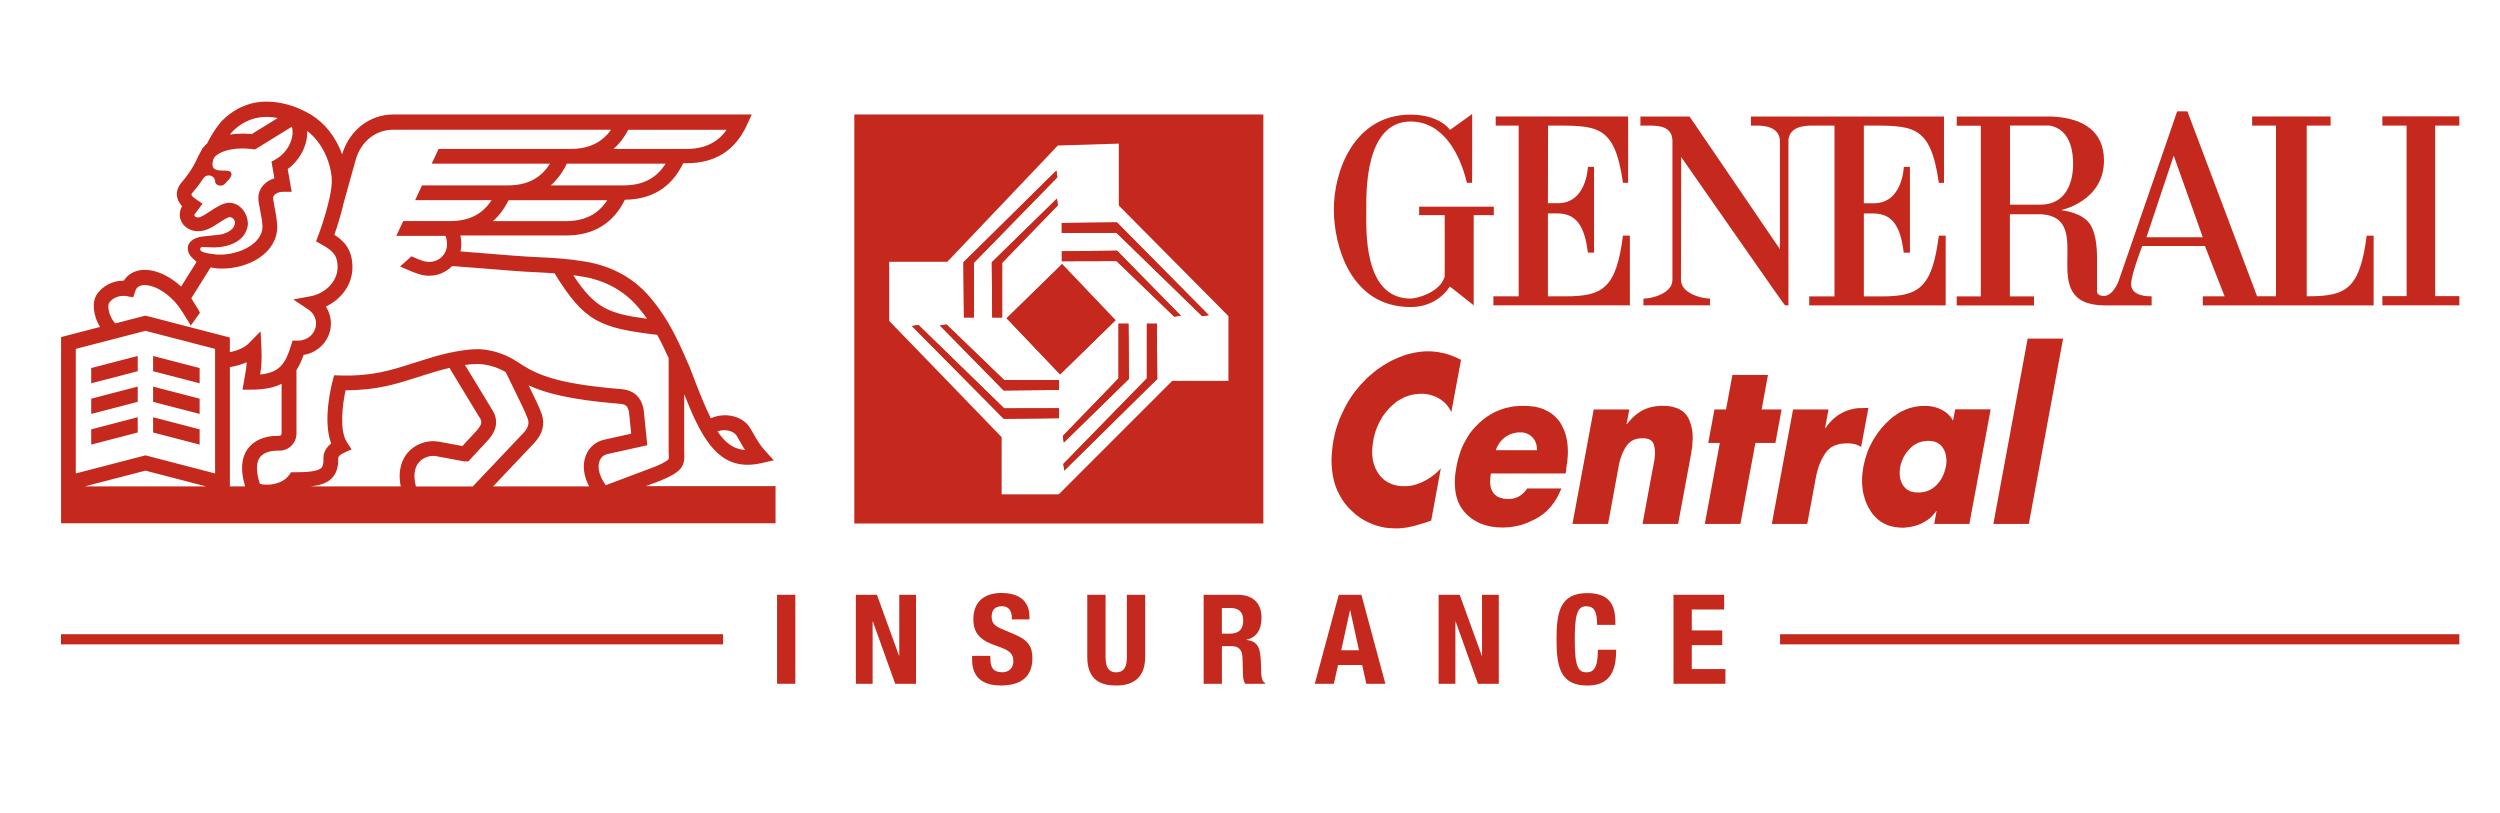 <svg width="123" height="40" viewBox="0 0 123 40" fill="none" xmlns="http://www.w3.org/2000/svg">
<rect x="0" y="0" width="123" height="40" fill="#333333" stroke="none"/>
<g clip-path="url(#clip0_8235_75)">
<rect width="123" height="40" fill="#C5281C"/>
<path d="M123 0H0V40H123V0Z" fill="white"/>
<path d="M31.752 23.928L32.495 23.647L32.505 23.643C33.561 23.206 33.71 22.933 33.662 22.232V19.393C34.465 21.433 35.224 22.867 36.782 22.867C36.993 22.867 37.219 22.841 37.462 22.785L38.07 22.648L37.651 22.186C37.386 21.893 37.256 21.666 37.106 21.4C37.044 21.292 36.983 21.179 36.905 21.056C36.54 20.464 35.674 20.264 34.972 20.579C34.653 19.947 34.334 19.122 33.948 18.105L33.863 17.91C33.797 17.759 33.729 17.605 33.662 17.452V17.426H33.651C33.412 16.889 33.156 16.349 32.853 15.844C32.575 15.384 32.294 14.99 31.991 14.634C31.181 13.681 30.106 13.087 28.797 12.872C27.894 12.722 27.252 12.689 26.442 12.651C26.274 12.644 26.099 12.636 25.911 12.623C25.545 12.602 24.786 12.542 24.053 12.481C23.559 12.441 23.053 12.399 22.654 12.37C22.682 12.257 22.697 12.141 22.697 12.021C22.697 11.858 22.682 11.715 22.654 11.585H27.858C29.198 11.585 30.168 10.993 30.747 9.826C32.08 9.814 33.045 9.21 33.615 8.029H33.8C35.188 8.029 36.181 7.396 36.75 6.146L36.986 5.632H19.357C18.199 5.632 17.213 6.387 16.843 7.555L16.832 7.595C16.534 6.76 15.985 6.05 15.28 5.632C14.303 5.05 13.192 4.856 12.306 5.109C12.014 5.194 11.721 5.326 11.487 5.482C11.282 5.616 10.997 5.831 10.79 6.097C10.565 6.385 10.348 6.736 10.188 7.062C10.087 7.146 10.008 7.231 9.954 7.314L9.742 7.71L9.731 7.732C9.48 8.304 9.172 8.699 8.933 8.977C8.695 9.255 8.683 9.517 8.714 9.689C8.749 9.877 8.851 10.031 8.959 10.148L8.952 10.158C8.881 10.279 8.844 10.417 8.844 10.559C8.844 11.024 9.249 11.375 9.747 11.375C10.11 11.375 10.405 11.207 10.716 10.998C10.843 10.915 11.181 10.691 11.29 10.679C11.429 10.679 11.558 10.806 11.558 10.944C11.558 11.325 11.066 11.531 10.714 11.556L9.999 11.632C9.483 11.681 9.238 11.955 9.238 12.198C9.238 12.441 9.356 12.582 9.436 12.663L9.49 12.717L9.672 12.879L8.912 14.101C8.37 13.599 7.736 13.295 7.176 13.278C6.813 13.266 6.499 13.377 6.268 13.592C6.202 13.656 6.143 13.728 6.094 13.807H6.08C5.481 13.807 4.998 14.129 4.761 14.49C4.505 14.884 4.597 15.566 4.922 16.087L3.005 16.584V25.746H38.157V23.919H31.757L31.752 23.928ZM36.245 21.443C36.315 21.556 36.375 21.662 36.433 21.763C36.502 21.888 36.572 22.011 36.655 22.138C36.103 22.105 35.686 21.797 35.301 21.221C35.657 21.096 36.087 21.185 36.247 21.443M28.646 13.606C29.778 13.793 30.705 14.302 31.401 15.12C31.55 15.297 31.695 15.481 31.835 15.682C29.93 15.432 29.267 15.156 28.203 13.54C28.345 13.559 28.491 13.58 28.646 13.606ZM27.826 10.88H24.253C24.559 10.611 24.816 10.266 25.022 9.849H29.878C29.422 10.549 28.762 10.88 27.828 10.88M30.67 9.121H27.097C27.413 8.844 27.677 8.488 27.887 8.052H32.748C32.292 8.778 31.622 9.121 30.672 9.121M30.912 6.385H35.752C35.299 7.024 34.653 7.328 33.759 7.328H30.186C30.469 7.078 30.712 6.764 30.912 6.385ZM11.35 6.571C11.464 6.425 11.65 6.262 11.872 6.116C12.046 6.001 12.271 5.899 12.494 5.835C12.844 5.736 13.247 5.727 13.666 5.807L12.381 6.599C12.221 6.581 12.065 6.574 11.914 6.574C11.695 6.574 11.495 6.592 11.311 6.621C11.325 6.604 11.337 6.587 11.351 6.569M9.849 12.241C9.862 12.191 9.902 12.151 9.943 12.153L10.57 12.174C11.332 12.148 12.11 11.833 12.197 11.038C12.197 10.502 11.815 9.977 11.277 9.977C10.988 9.977 10.665 10.177 10.301 10.418C10.063 10.576 9.876 10.7 9.735 10.7C9.639 10.7 9.561 10.635 9.561 10.583C9.561 10.575 9.561 10.564 9.565 10.556L9.964 10.021L9.619 9.788C9.546 9.739 9.431 9.649 9.419 9.581C9.412 9.55 9.459 9.493 9.474 9.476C9.617 9.309 9.782 9.106 9.947 8.854C10.049 8.712 10.108 8.632 10.278 8.632C10.448 8.632 10.586 8.767 10.586 8.934C10.586 9.045 10.705 9.132 10.857 9.132C11.008 9.132 11.075 9.026 11.167 8.934C11.167 8.934 11.523 8.607 11.334 8.453C11.119 8.276 10.256 8.637 10.495 7.844L10.556 7.731C10.648 7.609 11.061 7.304 11.914 7.304C12.075 7.304 12.245 7.316 12.419 7.337L12.547 7.352L14.357 6.236C14.372 6.274 14.379 6.302 14.379 6.302V6.312C14.475 6.861 14.129 7.512 13.579 7.83L13.357 7.956L13.499 8.772C13.034 8.915 12.711 9.286 12.711 9.736C12.711 9.891 12.745 10.073 12.792 10.304C12.843 10.561 12.9 10.851 12.914 11.148C12.914 11.998 11.742 12.559 10.751 12.526H10.725C10.683 12.526 10.053 12.474 9.896 12.352C9.867 12.33 9.843 12.28 9.849 12.241ZM5.363 14.908C5.505 14.689 5.834 14.5 6.243 14.573L6.554 14.627L6.651 14.328C6.677 14.248 6.712 14.189 6.761 14.143C6.849 14.061 6.978 14.021 7.144 14.026C7.584 14.04 8.131 14.346 8.577 14.823C8.738 14.997 8.881 15.198 9.009 15.403C9.033 15.446 9.063 15.492 9.089 15.533C9.125 15.591 9.155 15.636 9.16 15.648C9.176 15.676 9.396 16.007 9.381 16.028C9.532 15.818 9.681 15.604 9.832 15.394C9.836 15.389 9.83 15.368 9.816 15.341C9.782 15.268 9.704 15.143 9.655 15.068C9.643 15.049 9.632 15.031 9.62 15.014C9.62 15.012 9.619 15.011 9.617 15.009C9.613 15 9.592 14.969 9.566 14.927C9.516 14.849 9.445 14.735 9.414 14.672L10.362 13.156C10.598 13.207 10.799 13.214 10.895 13.214H10.919C12.256 13.214 13.64 12.443 13.64 11.153V11.121C13.622 10.771 13.556 10.434 13.504 10.165C13.47 9.988 13.437 9.821 13.437 9.736C13.437 9.594 13.634 9.437 13.919 9.437H14.351L14.155 8.318C14.763 7.87 15.138 7.14 15.117 6.444C15.772 6.946 16.235 7.819 16.32 8.746C16.345 9.015 16.291 9.392 16.204 9.788L16.157 9.953H16.164C16.009 10.602 15.78 11.267 15.661 11.582L15.549 11.873L15.822 12.028C16.31 12.304 16.61 12.505 16.61 13.148C16.61 13.884 15.947 14.45 15.306 14.57L14.43 14.733L15.171 15.228C15.409 15.386 15.549 15.644 15.549 15.919C15.549 16.382 15.155 16.757 14.673 16.757H14.393L14.315 17.014C14.042 17.9 13.747 18.334 12.798 18.426C12.841 18.157 12.872 17.898 12.872 17.532C12.872 17.445 12.865 17.203 12.862 17.127L12.82 16.302L12.239 16.893C12.042 17.092 11.693 17.252 11.308 17.327V16.606L7.155 15.528L5.676 15.912C5.347 15.582 5.28 15.037 5.361 14.91M4.169 23.931L7.155 23.155L10.141 23.931H4.169ZM10.582 23.294L7.157 22.403L3.729 23.294V17.165L7.157 16.276L10.582 17.165V23.294ZM12.174 22.103C11.865 22.547 11.827 23.162 12.061 23.931H11.31V18.061C11.579 18.02 11.869 17.943 12.139 17.82C12.124 18.077 12.089 18.278 12.041 18.549C12.03 18.611 12.018 18.677 12.006 18.747L11.933 19.171H12.364C13.006 19.171 13.487 19.07 13.855 18.879V21.329C13.855 21.391 13.806 21.443 13.747 21.443H13.64C13.001 21.443 12.466 21.683 12.176 22.101M20.071 22.259C19.807 22.561 19.551 23.087 19.716 23.93H15.266C15.744 23.883 16.091 23.772 16.332 23.521C16.624 23.218 16.65 22.805 16.64 22.508C16.65 22.482 16.697 22.383 16.914 22.284L17.298 22.108L17.067 21.756C16.687 21.171 16.853 19.895 17.001 19.2H17.036C18.544 19.2 19.52 18.886 20.548 18.556C20.815 18.469 21.095 18.381 21.387 18.296L21.395 18.292C21.395 18.292 21.703 18.195 22.112 18.099L23.562 20.49L23.576 20.511C23.72 20.716 23.739 20.853 23.475 21.16L22.75 21.945L21.557 21.723H21.546C21.008 21.638 20.428 21.85 20.069 22.259M20.461 23.931C20.329 23.417 20.383 23.006 20.617 22.738C20.841 22.482 21.187 22.403 21.43 22.438L22.812 22.695L22.847 22.702H23.04L24.015 21.65L24.024 21.64C24.191 21.445 24.699 20.857 24.182 20.106L22.876 17.957C23.093 17.926 23.31 17.908 23.51 17.908H23.519C23.519 17.908 24.18 17.898 24.88 18.306C24.975 18.509 25.107 18.778 25.255 19.075C25.529 19.631 25.869 20.322 25.965 20.601C25.996 20.69 26.087 20.955 25.76 21.294L23.26 23.933H20.463L20.461 23.931ZM28.984 23.931H24.26L26.285 21.794C26.692 21.37 26.824 20.863 26.651 20.363C26.552 20.075 26.286 19.523 26.007 18.959C26.811 19.332 28.029 19.669 30.509 19.869C30.807 19.893 30.887 19.994 30.946 20.266L31.054 21.337L29.759 21.626C29.326 21.712 28.984 21.997 28.823 22.41C28.646 22.867 28.705 23.404 28.984 23.931ZM29.502 22.672C29.573 22.49 29.713 22.374 29.904 22.337L31.846 21.905L31.67 20.174L31.665 20.136C31.616 19.909 31.472 19.218 30.571 19.145C27.102 18.865 26.298 18.349 25.454 17.804C25.454 17.804 25.453 17.799 25.451 17.797L25.446 17.801L25.392 17.766C24.491 17.183 23.597 17.177 23.508 17.181C22.526 17.181 21.282 17.57 21.18 17.603C20.88 17.691 20.6 17.78 20.328 17.867C19.242 18.217 18.303 18.52 16.727 18.473L16.438 18.464L16.366 18.742C16.308 18.955 15.867 20.698 16.293 21.818C15.911 22.119 15.911 22.468 15.914 22.513C15.93 22.896 15.839 22.99 15.81 23.02C15.628 23.209 15.023 23.235 14.515 23.235H14.322L14.214 23.384C13.9 23.817 13.221 23.917 12.787 23.806C12.596 23.226 12.591 22.782 12.775 22.518C12.994 22.204 13.454 22.171 13.641 22.171H13.749C14.211 22.171 14.586 21.794 14.586 21.33V18.21C14.726 17.993 14.838 17.743 14.937 17.462C15.699 17.341 16.28 16.695 16.28 15.919C16.28 15.622 16.192 15.332 16.034 15.085C16.737 14.747 17.34 14.056 17.34 13.148C17.34 12.24 16.883 11.825 16.449 11.552C16.572 11.203 16.773 10.59 16.911 9.974L17.52 7.791C17.793 6.936 18.505 6.383 19.334 6.383H30.064C29.609 7.022 28.965 7.326 28.071 7.326H21.578L21.241 8.052H27.059C26.602 8.778 25.932 9.121 24.982 9.121H20.763L20.425 9.847H24.189C23.732 10.547 23.071 10.878 22.138 10.878H19.838L19.499 11.604H21.909C21.932 11.635 21.992 11.745 21.992 12.038C21.992 12.505 21.6 12.886 21.117 12.886C20.953 12.886 20.81 12.847 20.562 12.747C20.454 12.701 20.348 12.656 20.242 12.611L19.682 13.113C19.786 13.158 19.89 13.201 19.996 13.247C20.48 13.457 20.751 13.566 21.116 13.566C21.56 13.566 21.96 13.382 22.244 13.089C22.656 13.116 23.324 13.17 23.967 13.222C24.739 13.287 25.467 13.346 25.843 13.366C26.033 13.377 26.208 13.386 26.377 13.393C26.696 13.41 26.989 13.424 27.283 13.445C28.746 15.823 29.496 16.136 32.333 16.474C32.537 16.841 32.722 17.228 32.898 17.617V22.273C32.913 22.485 32.913 22.558 32.886 22.596C32.788 22.725 32.349 22.909 32.196 22.971L29.805 23.872C29.488 23.443 29.375 22.994 29.5 22.671M9.822 18.108L7.533 17.514V18.264L9.822 18.858V18.108ZM4.488 18.858L6.776 18.264V17.514L4.488 18.108V18.858ZM4.488 20.365L6.776 19.771V19.021L4.488 19.615V20.365ZM9.822 19.615L7.533 19.021V19.771L9.822 20.365V19.615ZM9.822 21.124L7.533 20.528V21.278L9.822 21.874V21.124ZM4.488 21.874L6.776 21.278V20.528L4.488 21.124V21.874Z" fill="#C5281C"/>
<path d="M62.156 5.632H42.032V25.756H62.156V5.632Z" fill="#C5281C"/>
<path fill-rule="evenodd" clip-rule="evenodd" d="M49.527 15.658L52.253 12.995L54.883 15.755L52.157 18.419L49.527 15.658ZM52.098 20.575V20.087L49.406 20.093L45.192 15.993L44.867 16.04L49.383 20.603L52.098 20.575ZM52.097 19.183V18.695L49.404 18.7L46.569 15.967L46.244 16.014L49.381 19.21L52.097 19.183ZM47.426 15.62H47.914V12.929L52.02 8.722L51.973 8.397L47.402 12.905L47.425 15.62H47.426ZM48.819 15.62H49.306V12.929L52.044 10.099L51.998 9.774L48.796 12.906L48.819 15.622V15.62ZM52.239 10.97V11.458L54.932 11.453L59.146 15.552L59.47 15.505L54.954 10.943L52.239 10.97ZM52.242 12.363V12.851L54.935 12.844L57.771 15.578L58.095 15.531L54.958 12.335L52.244 12.363H52.242ZM56.913 15.926H56.425V18.617L52.319 22.823L52.366 23.148L56.937 18.641L56.915 15.926H56.913ZM55.52 15.926H55.032V18.617L52.294 21.447L52.341 21.771L55.543 18.639L55.52 15.924V15.926ZM52.046 7.159L46.607 12.88H43.747V15.787L49.281 21.508V24.32H52.093L57.673 18.74H60.439V15.552L55.046 10.113V7.066L52.046 7.159Z" fill="white"/>
<path fill-rule="evenodd" clip-rule="evenodd" d="M49.527 15.658L52.253 12.995L54.883 15.755L52.157 18.419L49.527 15.658ZM52.098 20.575V20.087L49.406 20.093L45.192 15.993L44.867 16.04L49.383 20.603L52.098 20.575ZM52.097 19.183V18.695L49.404 18.7L46.569 15.967L46.244 16.014L49.381 19.21L52.097 19.183ZM47.426 15.62H47.914V12.929L52.02 8.722L51.973 8.397L47.402 12.905L47.425 15.62H47.426ZM48.819 15.62H49.306V12.929L52.045 10.099L51.998 9.774L48.796 12.906L48.819 15.622V15.62ZM52.239 10.972V11.46L54.932 11.455L59.146 15.554L59.47 15.507L54.955 10.944L52.239 10.972ZM52.242 12.363V12.851L54.935 12.844L57.771 15.578L58.095 15.531L54.958 12.335L52.244 12.363H52.242ZM56.913 15.927H56.425V18.618L52.317 22.825L52.364 23.15L56.935 18.643L56.913 15.927ZM55.52 15.927H55.033V18.618L52.295 21.448L52.342 21.773L55.543 18.641L55.52 15.926V15.927Z" fill="#C5281C"/>
<path fill-rule="evenodd" clip-rule="evenodd" d="M71.886 17.691L71.405 20.271L71.35 20.169L71.289 20.066L71.221 19.974L71.153 19.889L71.072 19.806L70.983 19.733L70.896 19.665L70.801 19.605L70.698 19.551L70.598 19.502L70.488 19.466L70.381 19.429L70.271 19.405L70.157 19.388L70.04 19.375H69.919H69.811L69.709 19.388L69.601 19.4L69.499 19.417L69.403 19.441L69.302 19.466L69.207 19.502L69.105 19.539L69.018 19.587L68.922 19.636L68.827 19.69L68.738 19.745L68.651 19.811L68.57 19.884L68.481 19.957L68.4 20.035L68.318 20.12L68.243 20.211L68.169 20.296L68.101 20.388L68.033 20.483L67.973 20.58L67.919 20.678L67.863 20.78L67.809 20.884L67.769 20.987L67.721 21.096L67.681 21.205L67.646 21.32L67.62 21.435L67.585 21.551L67.566 21.671L67.546 21.792L67.532 21.909L67.518 22.023L67.511 22.138V22.247V22.357L67.525 22.459L67.532 22.561L67.552 22.659L67.572 22.756L67.599 22.853L67.634 22.943L67.667 23.035L67.714 23.119L67.755 23.204L67.809 23.284L67.863 23.362L67.919 23.435L67.987 23.501L68.047 23.561L68.115 23.622L68.19 23.671L68.264 23.719L68.346 23.761L68.427 23.798L68.514 23.834L68.603 23.858L68.698 23.883L68.794 23.902L68.894 23.914L68.997 23.919H69.105H69.221L69.335 23.907L69.452 23.89L69.573 23.865L69.688 23.829L69.804 23.785L69.926 23.744L70.04 23.683L70.164 23.622L70.271 23.556L70.388 23.483L70.495 23.404L70.598 23.325L70.698 23.235L70.794 23.143L70.889 23.041L70.414 25.615L70.278 25.659L70.15 25.706L70.021 25.742L69.891 25.785L69.776 25.815L69.655 25.852L69.539 25.883L69.417 25.912L69.329 25.931L69.24 25.949L69.146 25.961L69.058 25.973L68.962 25.985L68.874 25.99L68.78 25.997H68.684L68.495 25.99L68.311 25.98L68.129 25.956L67.952 25.919L67.783 25.876L67.613 25.822L67.45 25.754L67.287 25.683L67.132 25.603L66.976 25.513L66.834 25.409L66.691 25.306L66.561 25.185L66.433 25.065L66.304 24.931L66.189 24.792L66.073 24.634L65.972 24.471L65.877 24.301L65.795 24.131L65.721 23.949L65.66 23.761L65.613 23.574L65.571 23.379L65.544 23.174L65.525 22.975L65.511 22.763V22.549L65.525 22.332L65.544 22.113L65.571 21.89L65.606 21.659L65.653 21.447L65.7 21.242L65.761 21.028L65.83 20.829L65.903 20.624L65.992 20.424L66.087 20.223L66.183 20.023L66.29 19.83L66.406 19.636L66.528 19.454L66.656 19.278L66.792 19.108L66.934 18.94L67.084 18.782L67.233 18.624L67.396 18.478L67.559 18.339L67.728 18.205L67.898 18.085L68.075 17.969L68.257 17.86L68.44 17.757L68.631 17.667L68.827 17.582L69.018 17.509L69.207 17.443L69.396 17.394L69.587 17.351L69.776 17.322L69.966 17.297L70.157 17.285H70.178H70.197H70.218H70.238L70.353 17.29H70.462L70.57 17.302L70.679 17.314L70.787 17.327L70.889 17.351L70.997 17.37L71.1 17.394L71.303 17.455L71.499 17.528L71.69 17.611L71.879 17.703L71.886 17.691Z" fill="#C5281C"/>
<path fill-rule="evenodd" clip-rule="evenodd" d="M75.622 22.145L75.615 22.047L75.608 21.957L75.588 21.867L75.56 21.789L75.532 21.711L75.492 21.638L75.445 21.572L75.385 21.506L75.324 21.452L75.263 21.403L75.195 21.362L75.121 21.332L75.046 21.303L74.964 21.285L74.883 21.273H74.7L74.605 21.285L74.509 21.303L74.421 21.327L74.332 21.357L74.244 21.393L74.162 21.442L74.081 21.49L73.999 21.551L73.924 21.617L73.857 21.69L73.789 21.768L73.735 21.853L73.681 21.943L73.634 22.041L73.594 22.15H75.622V22.145ZM77.067 23.089L77.027 23.296H73.351L73.331 23.447L73.317 23.586L73.31 23.712L73.324 23.839L73.338 23.949L73.365 24.051L73.386 24.1L73.407 24.148L73.435 24.19L73.463 24.232L73.49 24.273L73.518 24.31L73.553 24.339L73.593 24.369L73.627 24.398L73.667 24.428L73.714 24.452L73.754 24.47L73.808 24.487L73.855 24.504L73.909 24.516L73.963 24.529L74.084 24.546H74.28L74.348 24.541L74.416 24.535L74.476 24.523L74.537 24.506L74.598 24.482L74.659 24.457L74.719 24.433L74.773 24.397L74.827 24.36L74.881 24.319L74.935 24.27L74.989 24.221L75.042 24.16L75.089 24.1L75.136 24.034H76.819L76.765 24.16L76.711 24.275L76.657 24.39L76.596 24.504L76.529 24.607L76.468 24.709L76.393 24.806L76.319 24.904L76.244 24.989L76.162 25.074L76.081 25.159L75.992 25.232L75.904 25.305L75.808 25.371L75.713 25.437L75.61 25.497L75.508 25.551L75.405 25.6L75.303 25.648L75.2 25.697L75.098 25.739L74.996 25.775L74.893 25.812L74.785 25.841L74.683 25.865L74.581 25.89L74.473 25.907L74.371 25.924L74.268 25.937L74.16 25.944L74.058 25.949L73.95 25.954L73.801 25.949L73.652 25.944L73.509 25.926L73.374 25.909L73.239 25.879L73.11 25.85L72.989 25.808L72.867 25.767L72.752 25.718L72.643 25.657L72.535 25.596L72.428 25.53L72.332 25.452L72.237 25.374L72.141 25.289L72.06 25.199L71.978 25.096L71.903 24.994L71.836 24.884L71.782 24.77L71.728 24.655L71.688 24.529L71.648 24.395L71.62 24.261L71.6 24.115L71.586 23.97L71.579 23.819V23.66L71.586 23.497L71.6 23.327L71.627 23.152L71.655 22.969L71.69 22.799L71.73 22.629L71.777 22.466L71.823 22.308L71.877 22.15L71.938 21.999L72.006 21.853L72.08 21.714L72.155 21.581L72.237 21.447L72.318 21.32L72.414 21.198L72.509 21.084L72.612 20.974L72.719 20.865L72.827 20.763L72.942 20.666L73.056 20.575L73.178 20.49L73.299 20.412L73.421 20.339L73.549 20.273L73.678 20.219L73.806 20.166L73.942 20.117L74.077 20.075L74.213 20.046L74.355 20.016L74.497 19.992L74.64 19.98L74.782 19.968H75.094L75.244 19.98L75.393 19.997L75.535 20.014L75.664 20.044L75.793 20.08L75.921 20.122L76.035 20.176L76.143 20.23L76.251 20.291L76.353 20.363L76.449 20.436L76.537 20.521L76.619 20.612L76.701 20.702L76.768 20.804L76.836 20.914L76.89 21.028L76.944 21.143L76.99 21.265L77.03 21.391L77.065 21.525L77.093 21.659L77.114 21.797L77.128 21.943L77.135 22.094L77.141 22.252L77.135 22.41L77.121 22.574L77.107 22.744L77.079 22.914L77.051 23.089V23.084L77.067 23.089Z" fill="#C5281C"/>
<path fill-rule="evenodd" clip-rule="evenodd" d="M80.025 20.865H80.044L80.147 20.744L80.242 20.636L80.343 20.532L80.445 20.442L80.546 20.356L80.656 20.284L80.756 20.218L80.859 20.164L80.968 20.12L81.076 20.079L81.185 20.042L81.3 20.018L81.414 19.994L81.538 19.981L81.659 19.969H81.788H81.911L82.025 19.974L82.135 19.987L82.243 20.006L82.345 20.03L82.439 20.059L82.527 20.091L82.609 20.127L82.69 20.174L82.765 20.218L82.833 20.271L82.894 20.332L82.947 20.393L83.003 20.466L83.05 20.539L83.09 20.617L83.124 20.697L83.157 20.78L83.185 20.872L83.213 20.962L83.232 21.06L83.253 21.157L83.267 21.259L83.274 21.362L83.281 21.471V21.58L83.274 21.695L83.267 21.811L83.26 21.931L83.246 22.053L83.225 22.179L83.206 22.308L82.562 25.779H80.812L81.321 23.028L81.328 23.004L81.335 22.975L81.34 22.943L81.347 22.914L81.354 22.858L81.361 22.81L81.374 22.756L81.381 22.702L81.395 22.646L81.402 22.593L81.409 22.537L81.414 22.483L81.421 22.398L81.428 22.313V22.235L81.421 22.157L81.414 22.077L81.402 21.999L81.381 21.926L81.361 21.853L81.347 21.817L81.328 21.78L81.307 21.751L81.286 21.726L81.26 21.695L81.232 21.671L81.204 21.653L81.171 21.634L81.097 21.599L81.015 21.58L80.913 21.563H80.805H80.744L80.683 21.568L80.621 21.575L80.56 21.587L80.506 21.599L80.453 21.617L80.399 21.634L80.343 21.659L80.296 21.683L80.249 21.714L80.208 21.744L80.168 21.78L80.126 21.817L80.086 21.86L80.051 21.902L80.018 21.95L79.951 22.047L79.895 22.157L79.841 22.259L79.794 22.374L79.753 22.488L79.713 22.61L79.678 22.738L79.652 22.865L79.116 25.779H77.365L78.411 20.145H80.161L80.025 20.865Z" fill="#C5281C"/>
<path fill-rule="evenodd" clip-rule="evenodd" d="M85.626 25.779H83.876L84.616 21.792H84.046L84.352 20.145H84.921L85.234 18.448H86.984L86.672 20.145H87.654L87.35 21.792H86.366L85.626 25.779Z" fill="#C5281C"/>
<path fill-rule="evenodd" clip-rule="evenodd" d="M89.792 21.065H89.812L89.899 20.945L89.988 20.829L90.083 20.726L90.184 20.624L90.286 20.539L90.396 20.454L90.503 20.381L90.618 20.32L90.734 20.259L90.849 20.211L90.972 20.169L91.094 20.139L91.215 20.108L91.339 20.091L91.46 20.079H91.589L91.927 20.067L91.568 21.987L91.535 21.975L91.507 21.956L91.474 21.938L91.439 21.921L91.371 21.89L91.304 21.865L91.236 21.848L91.168 21.836L91.094 21.824L91.019 21.817L90.944 21.811H90.863L90.774 21.817L90.686 21.824L90.606 21.829L90.524 21.841L90.45 21.86L90.375 21.884L90.3 21.909L90.233 21.931L90.172 21.968L90.104 22.004L90.049 22.041L89.995 22.089L89.941 22.138L89.892 22.186L89.845 22.24L89.805 22.301L89.724 22.43L89.649 22.561L89.582 22.702L89.521 22.846L89.465 23.004L89.418 23.167L89.371 23.338L89.337 23.513L88.916 25.779H87.173L88.219 20.145H89.962L89.792 21.065Z" fill="#C5281C"/>
<path fill-rule="evenodd" clip-rule="evenodd" d="M94.851 21.69L94.722 21.702L94.594 21.719L94.54 21.732L94.479 21.749L94.419 21.773L94.365 21.791L94.311 21.82L94.257 21.844L94.203 21.881L94.15 21.91L94.054 21.988L93.959 22.079L93.87 22.176L93.788 22.273L93.721 22.383L93.653 22.492L93.606 22.607L93.559 22.721L93.519 22.843L93.492 22.969L93.471 23.103L93.464 23.23V23.351L93.478 23.466L93.498 23.575L93.533 23.678L93.573 23.78L93.627 23.87L93.655 23.912L93.689 23.954L93.722 23.99L93.757 24.027L93.797 24.063L93.837 24.093L93.884 24.117L93.931 24.141L93.978 24.166L94.025 24.183L94.078 24.195L94.132 24.207L94.193 24.22L94.254 24.225L94.314 24.23H94.375L94.511 24.225L94.632 24.207L94.693 24.195L94.754 24.183L94.814 24.159L94.868 24.141L94.922 24.117L94.976 24.093L95.03 24.063L95.084 24.027L95.179 23.954L95.275 23.869L95.363 23.771L95.438 23.674L95.505 23.572L95.566 23.462L95.62 23.341L95.667 23.219L95.702 23.093L95.736 22.966L95.757 22.832L95.764 22.711V22.596L95.75 22.482L95.73 22.367L95.702 22.265L95.662 22.162L95.608 22.065L95.58 22.023L95.545 21.974L95.511 21.938L95.476 21.902L95.436 21.865L95.396 21.836L95.356 21.806L95.309 21.782L95.262 21.758L95.209 21.74L95.155 21.723L95.101 21.711L95.04 21.705L94.979 21.693H94.919L94.851 21.686V21.69ZM96.907 25.779H95.163L95.278 25.148H95.257L95.183 25.246L95.108 25.336L95.026 25.421L94.945 25.494L94.856 25.567L94.761 25.628L94.665 25.688L94.57 25.737L94.467 25.785L94.365 25.827L94.269 25.857L94.167 25.886L94.064 25.91L93.962 25.928L93.867 25.94L93.764 25.952L93.724 25.957L93.691 25.963H93.609L93.474 25.957L93.346 25.945L93.224 25.928L93.103 25.904L92.981 25.874L92.873 25.838L92.764 25.789L92.662 25.74L92.559 25.68L92.464 25.614L92.375 25.541L92.287 25.456L92.205 25.371L92.123 25.273L92.056 25.176L91.988 25.067L91.92 24.952L91.866 24.838L91.813 24.723L91.766 24.601L91.731 24.475L91.696 24.353L91.663 24.226L91.642 24.093L91.629 23.959L91.615 23.825V23.546L91.622 23.407L91.635 23.261L91.656 23.11L91.677 22.964L91.712 22.813L91.747 22.667L91.787 22.521L91.833 22.376L91.88 22.237L91.934 22.098L91.995 21.964L92.063 21.83L92.13 21.704L92.205 21.577L92.287 21.45L92.368 21.329L92.457 21.207L92.552 21.086L92.655 20.971L92.757 20.856L92.865 20.754L92.974 20.651L93.082 20.554L93.196 20.469L93.311 20.391L93.425 20.313L93.547 20.247L93.669 20.193L93.79 20.139L93.912 20.091L94.04 20.054L94.169 20.025L94.297 20L94.426 19.983L94.561 19.971H94.839L94.886 19.976L94.981 19.988L95.07 20.006L95.158 20.023L95.247 20.047L95.335 20.077L95.417 20.106L95.505 20.148L95.587 20.19L95.662 20.238L95.736 20.287L95.811 20.348L95.872 20.409L95.933 20.474L95.993 20.54L96.04 20.619L96.087 20.697L96.197 20.139H97.94L96.894 25.773L96.907 25.779Z" fill="#C5281C"/>
<path fill-rule="evenodd" clip-rule="evenodd" d="M99.817 25.779H98.073L99.761 16.66H101.504L99.817 25.779Z" fill="#C5281C"/>
<path d="M76.157 9.998L76.164 6.18C78.556 6.18 79.433 6.062 79.85 8.995H80.103V5.731H73.589V6.18H74.718V14.578H73.475V15.021H80.189V11.59H79.85C79.517 14.186 78.859 14.58 77.013 14.58H76.157V10.5H76.654C77.48 10.521 77.952 11.002 78.123 12.427H78.426V8.208C78.418 8.215 78.124 8.208 78.124 8.208C78.124 8.231 78.065 10.021 76.619 9.998H76.157Z" fill="#C5281C"/>
<path d="M73.496 10.167H69.822V10.583H71.08V13.603C70.869 14.368 69.738 14.689 69.401 14.689C67.052 14.689 67.221 11.255 67.221 10.335C67.221 9.493 67.138 5.979 69.401 5.979C70.995 5.979 71.834 7.566 72.171 8.995H72.428C72.428 8.406 72.436 5.611 72.43 5.616C72.436 5.595 71.336 6.406 71.332 6.394C71.356 6.389 70.83 5.64 69.401 5.64C66.63 5.64 65.615 8.406 65.624 10.335C65.636 12.099 66.45 15.106 69.401 15.106C70.329 15.106 70.983 14.636 71.332 14.099C71.337 14.087 72.502 15.019 72.506 15.023V10.583H73.496V10.167Z" fill="#C5281C"/>
<path d="M116.441 11.592C116.107 14.188 115.449 14.576 113.604 14.576H113.491V6.18H114.665V5.729H110.805V6.18H111.979V14.576H111.048L107.619 5.477H107.116C107.126 5.472 104.265 13.735 104.259 13.759C104.266 13.735 104.044 14.469 103.574 14.559C103.14 14.58 103.173 14.354 103.173 14.274V12.682C103.173 12.264 103.14 11.316 102.707 10.88C102.219 10.39 101.389 10.354 101.409 10.337C101.409 10.337 103.516 9.901 103.516 7.897C103.516 6.493 102.541 5.793 100.907 5.732H96.271V6.185H97.457V14.582H96.271V15.028H100.073V14.582H98.886V10.543C98.886 10.543 100.382 10.543 100.469 10.543C103.212 10.769 99.999 15.031 103.593 15.026H105.86V14.578C105.733 14.578 104.904 14.603 104.851 14.024C104.815 13.606 105.398 12.104 105.398 12.104H108.484C108.484 12.104 109.444 14.58 109.452 14.58H108.378V15.026H116.783V11.595H116.444L116.441 11.592ZM100.4 10.069H98.891V6.177H100.818C101.95 6.347 101.997 7.654 101.997 8.071C101.997 9.078 101.577 10.069 100.398 10.069H100.4ZM105.605 11.672L106.947 7.656L108.376 11.672H105.607H105.605Z" fill="#C5281C"/>
<path d="M91.7 6.179C94.092 6.179 94.974 6.064 95.391 8.996H95.644V5.732H86.145V6.179H86.394C86.729 6.179 87.524 6.203 87.571 6.903V12.259L83.126 5.732H80.708V6.179H81.109C81.586 6.179 82.255 6.199 82.284 6.903V13.766C82.284 14.434 81.281 14.691 80.862 14.691H80.857V15.023H84.132V14.691C83.711 14.691 82.703 14.434 82.703 13.766L82.713 7.724C84.474 10.236 87.793 15.028 87.824 15.023H87.991V6.903C88.038 6.203 88.833 6.179 89.166 6.179H90.257V14.582H89.014V15.024H95.728V11.594H95.391C95.058 14.189 94.4 14.584 92.554 14.584H91.701V10.503H92.196C93.026 10.524 93.495 11.005 93.663 12.431H93.969V8.212H93.667C93.667 8.234 93.608 10.024 92.16 10.002H91.701V6.18L91.7 6.179Z" fill="#C5281C"/>
<path d="M121 6.178V5.725H117.212V6.178H118.403L118.406 14.571H117.212V15.023H121V14.571H119.809V6.178H121Z" fill="#C5281C"/>
<path d="M35.573 31.203H3V31.703H35.573V31.203Z" fill="#C5281C"/>
<path d="M121 31.203H87.58V31.703H121V31.203Z" fill="#C5281C"/>
<path d="M38.231 33.642V29.263H39.131V33.642H38.231Z" fill="#C5281C"/>
<path d="M43.145 29.263L44.232 32.262H44.244V29.263H45.068V33.642H44.044L42.945 30.576H42.933V33.642H42.108V29.263H43.145Z" fill="#C5281C"/>
<path d="M48.727 32.274V32.402C48.727 32.814 48.845 33.076 49.32 33.076C49.595 33.076 49.857 32.904 49.857 32.536C49.857 32.137 49.65 31.991 49.058 31.788C48.26 31.519 47.89 31.192 47.89 30.463C47.89 29.61 48.421 29.175 49.27 29.175C50.069 29.175 50.65 29.512 50.65 30.352V30.475H49.789C49.789 30.064 49.645 29.826 49.301 29.826C48.895 29.826 48.789 30.078 48.789 30.334C48.789 30.591 48.871 30.77 49.251 30.93L49.944 31.225C50.617 31.513 50.793 31.85 50.793 32.383C50.793 33.309 50.218 33.725 49.244 33.725C48.27 33.725 47.827 33.26 47.827 32.449V32.27H48.727V32.274Z" fill="#C5281C"/>
<path d="M54.394 29.263V32.317C54.394 32.753 54.5 33.078 54.918 33.078C55.336 33.078 55.442 32.753 55.442 32.317V29.263H56.342V32.317C56.342 33.434 55.649 33.727 54.918 33.727C54.187 33.727 53.494 33.487 53.494 32.317V29.263H54.394Z" fill="#C5281C"/>
<path d="M59.219 29.263H60.88C61.616 29.263 62.066 29.643 62.066 30.392C62.066 30.973 61.828 31.367 61.323 31.472V31.484C61.934 31.564 62.028 31.895 62.042 32.821C62.049 33.281 62.073 33.52 62.241 33.605V33.642H61.267C61.181 33.519 61.161 33.354 61.154 33.182L61.13 32.342C61.118 31.998 60.962 31.789 60.599 31.789H60.118V33.642H59.219V29.263ZM60.118 31.177H60.493C60.923 31.177 61.167 30.992 61.167 30.52C61.167 30.116 60.948 29.913 60.542 29.913H60.116V31.177H60.118Z" fill="#C5281C"/>
<path d="M65.868 29.263H66.98L68.16 33.642H67.224L67.018 32.717H65.832L65.625 33.642H64.688L65.868 29.263ZM65.986 31.992H66.861L66.431 30.024H66.419L65.988 31.992H65.986Z" fill="#C5281C"/>
<path d="M71.817 29.263L72.903 32.262H72.916V29.263H73.74V33.642H72.716L71.617 30.576H71.605V33.642H70.78V29.263H71.817Z" fill="#C5281C"/>
<path d="M78.577 30.741C78.577 30.104 78.447 29.828 78.041 29.828C77.584 29.828 77.478 30.276 77.478 31.513C77.478 32.838 77.666 33.078 78.053 33.078C78.378 33.078 78.616 32.913 78.616 31.968H79.515C79.515 32.913 79.277 33.729 78.098 33.729C76.749 33.729 76.581 32.784 76.581 31.454C76.581 30.124 76.749 29.18 78.098 29.18C79.447 29.18 79.478 30.105 79.478 30.744H78.579L78.577 30.741Z" fill="#C5281C"/>
<path d="M84.828 29.263V29.987H83.236V31.017H84.734V31.741H83.236V32.918H84.89V33.642H82.336V29.263H84.828Z" fill="#C5281C"/>
</g>
<defs>
<clipPath id="clip0_8235_75">
<rect width="123" height="40" fill="white"/>
</clipPath>
</defs>
</svg>
